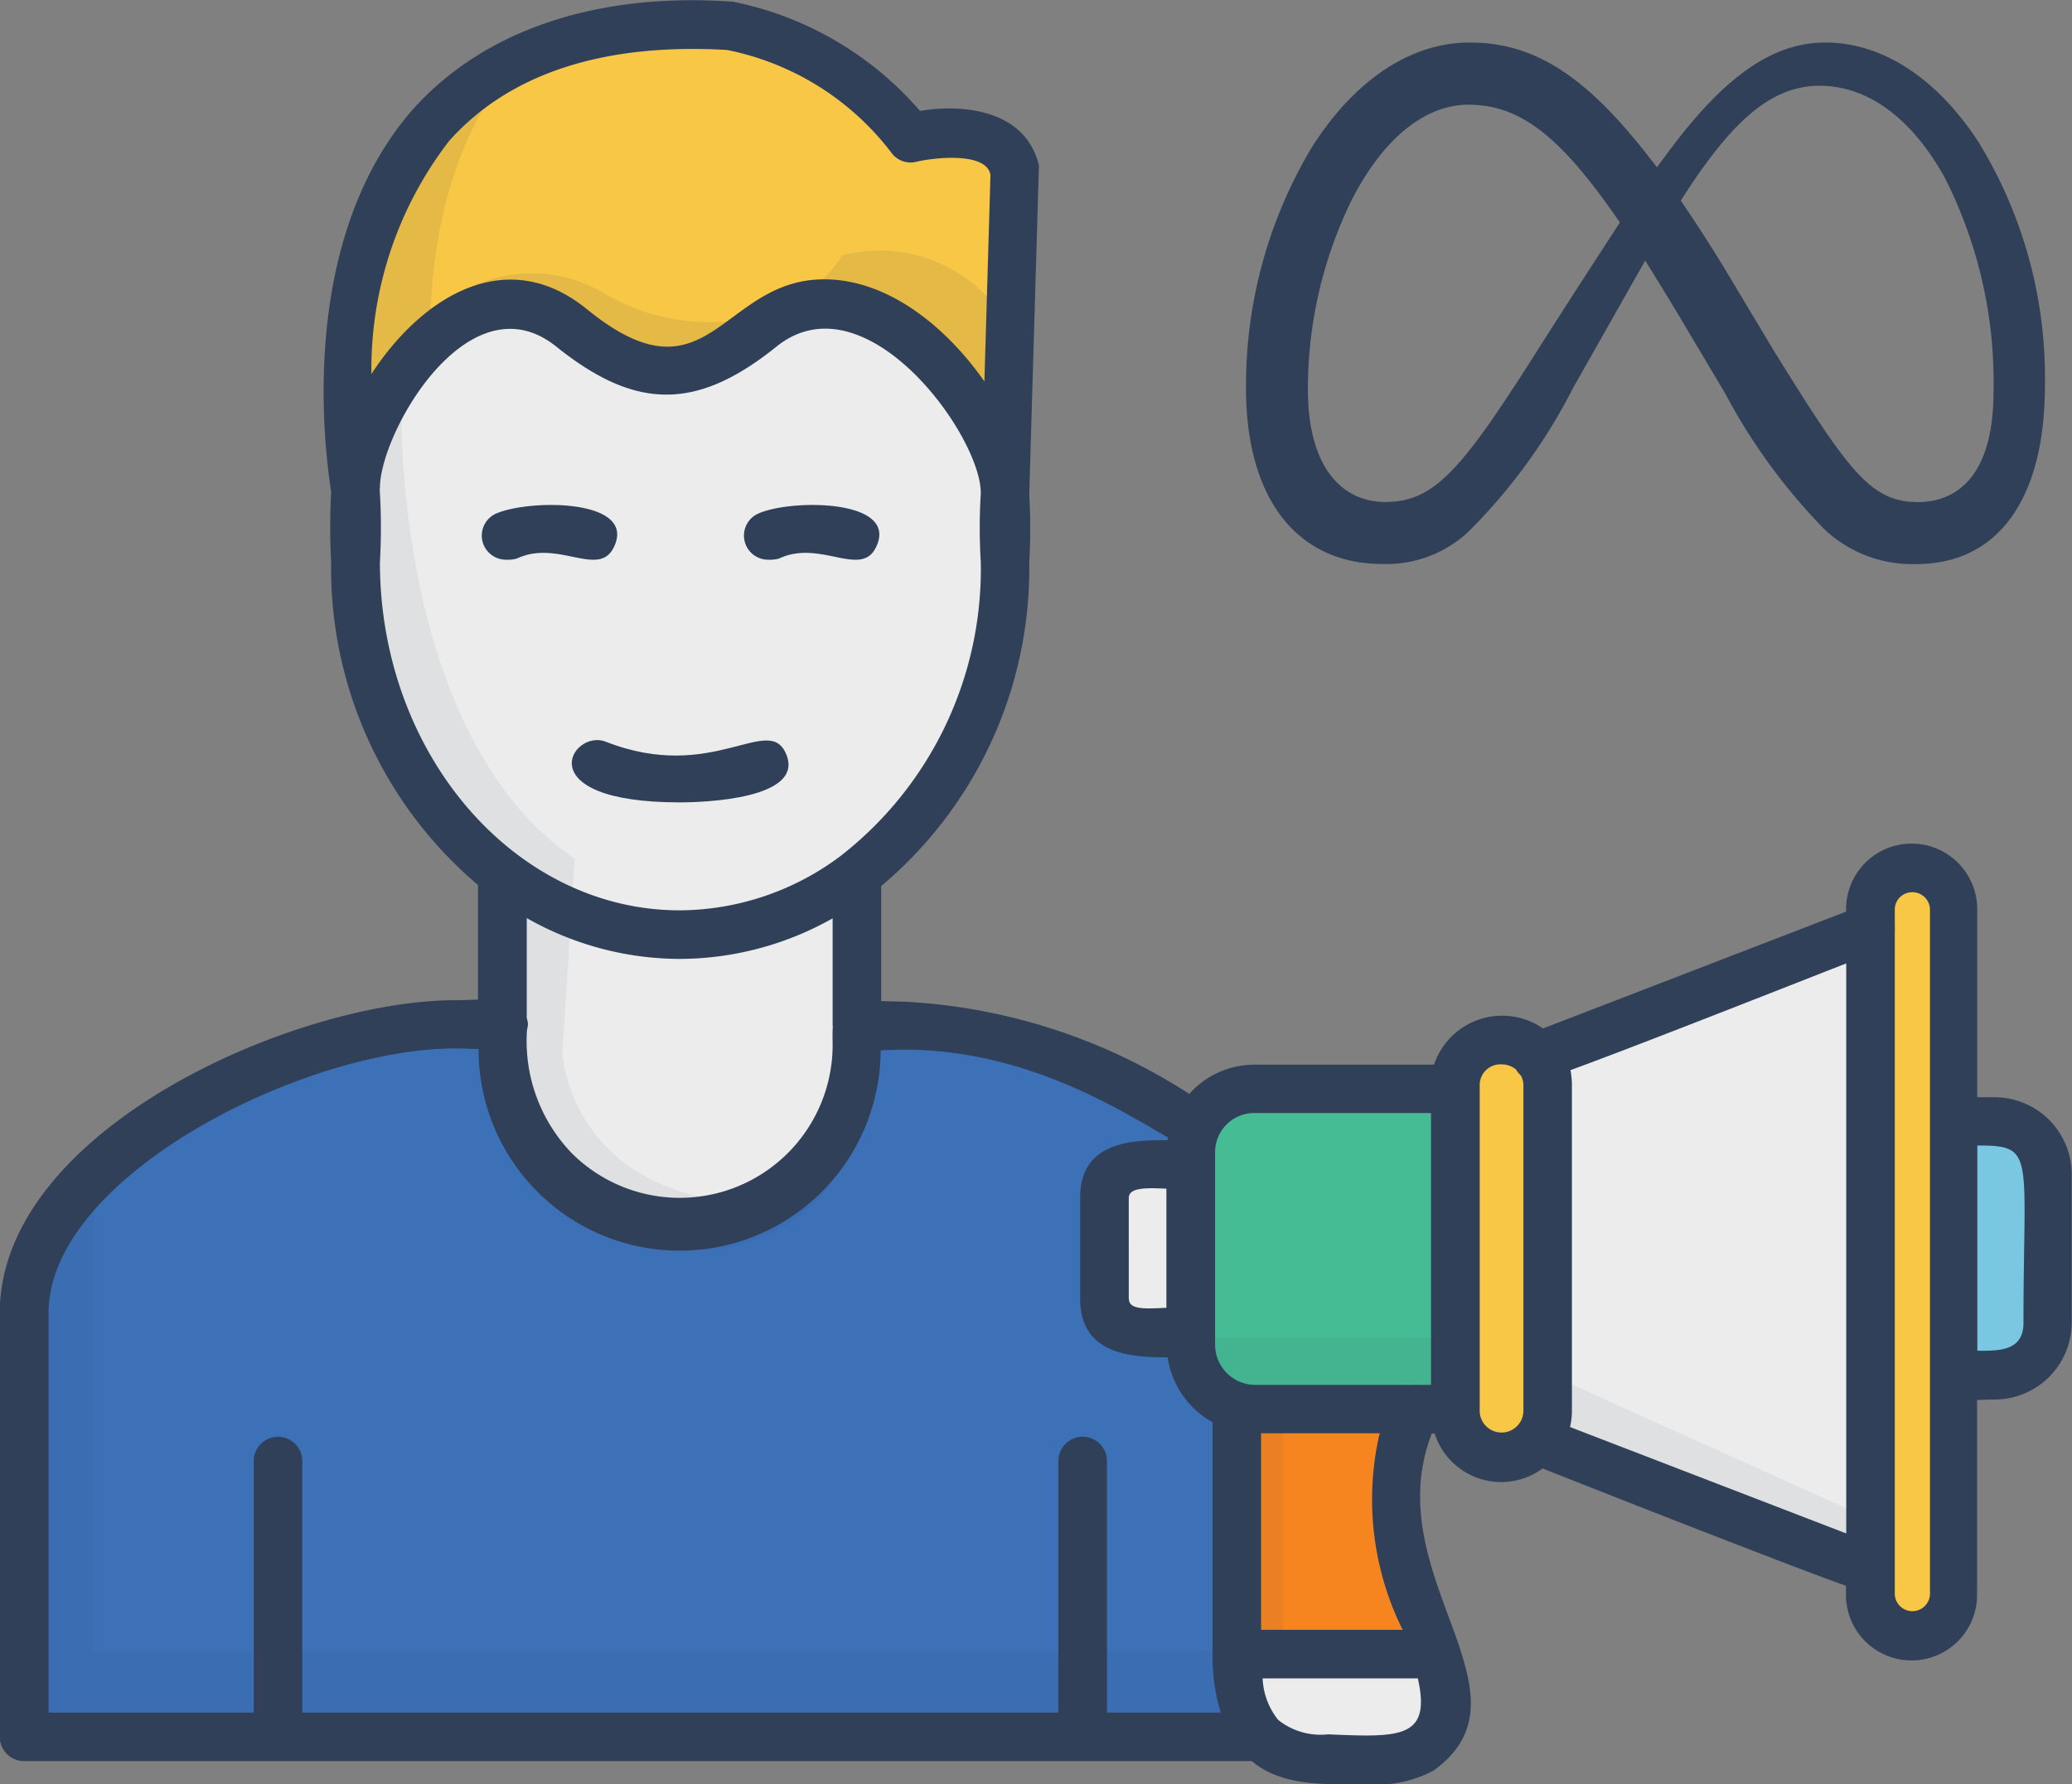 <svg xmlns="http://www.w3.org/2000/svg" width="62.894" height="54.172" viewBox="0 0 62.894 54.172">
  <rect x="0" y="0" width="62.894" height="54.172" fill="#808080" stroke="none"/>
  <g id="Group_2108" data-name="Group 2108" transform="translate(-834.168 -927.468)">
    <path id="Path_4927" data-name="Path 4927" d="M841.194,940.676s-1.367-11.331,8.434-12.582a8.655,8.655,0,0,1,8.925,3.682s3.066-2.383,3.191,2l-.27,8.713s-1.357-7.19-6.643-5.946c0,0-1.741,3.272-6.58.85S841.194,940.676,841.194,940.676Z" transform="translate(3.274 0.219)" fill="#f8c745"/>
    <path id="Path_4928" data-name="Path 4928" d="M848.256,933.717a4.281,4.281,0,0,0-5.046.474,4.6,4.6,0,0,1,3.263.472c3.319,1.66,5.178.644,6.021-.159A6.325,6.325,0,0,1,848.256,933.717Z" transform="translate(4.253 2.658)" fill="#304058" opacity="0.1"/>
    <path id="Path_4929" data-name="Path 4929" d="M847.663,927.857c-6.839,2.785-5.765,11.875-5.765,11.875a8.06,8.06,0,0,1,1.722-2.555C843.647,934.793,844.2,930.335,847.663,927.857Z" transform="translate(3.607 0.183)" fill="#304058" opacity="0.1"/>
    <path id="Path_4930" data-name="Path 4930" d="M851.781,932.784a3.327,3.327,0,0,1-.7.813c4.386-.094,5.559,6.077,5.559,6.077l.148-4.823A4.522,4.522,0,0,0,851.781,932.784Z" transform="translate(7.956 2.432)" fill="#304058" opacity="0.1"/>
    <path id="Path_4931" data-name="Path 4931" d="M834.681,970.155V956.538s3.316-8.447,14.329-7.759l12.075-.04s8.171.34,8.947,3.661v5.576l1.719,2.566v9.613Z" transform="translate(0.241 10.005)" fill="#3c71b8"/>
    <path id="Path_4932" data-name="Path 4932" d="M836.666,966.4V952.787a10.28,10.28,0,0,1,.809-1.49,12.473,12.473,0,0,0-2.56,3.666v13.618h37.069V966.4Z" transform="translate(0.351 11.208)" fill="#304058" opacity="0.07"/>
    <path id="Path_4933" data-name="Path 4933" d="M841.171,937.177s-.281,9.973,5.257,13.755l-.376,5.881s.2,4.189,5.495,4.564c0,0,3.985.429,5.3-4.1v-5.7s4.88-2.538,4.6-13.92c0,0-4.035-7.068-8.728-2.092,0,0-1.27,1.153-4.483-.925S841.171,937.177,841.171,937.177Z" transform="translate(3.293 2.974)" fill="#ececec"/>
    <path id="Path_4934" data-name="Path 4934" d="M853.344,960.159c-5.3-.375-5.495-4.564-5.495-4.564l.377-5.881c-5.537-3.782-5.257-13.755-5.257-13.755s.118-.138.315-.347a12.025,12.025,0,0,0-1.91,1.756s-.281,9.973,5.256,13.755L846.254,957s.2,4.189,5.495,4.564a5.006,5.006,0,0,0,4.313-2.031A5.117,5.117,0,0,1,853.344,960.159Z" transform="translate(3.388 3.83)" fill="#304058" opacity="0.07"/>
    <path id="Path_4935" data-name="Path 4935" d="M844.853,939.556a.982.982,0,0,0,.331-.038c1.253-.588,2.505.626,2.948-.368.663-1.437-2.542-1.437-3.574-1A.732.732,0,0,0,844.853,939.556Z" transform="translate(4.681 4.905)" fill="#304058" fill-rule="evenodd"/>
    <path id="Path_4936" data-name="Path 4936" d="M850.264,939.556a.985.985,0,0,0,.332-.038c1.253-.588,2.505.626,2.948-.368.663-1.437-2.58-1.437-3.574-1A.732.732,0,0,0,850.264,939.556Z" transform="translate(7.227 4.905)" fill="#304058" fill-rule="evenodd"/>
    <path id="Path_4937" data-name="Path 4937" d="M849.249,944.641c.773,0,3.758-.11,3.242-1.437s-2.21.884-5.489-.406C845.971,942.394,844.571,944.641,849.249,944.641Z" transform="translate(5.552 7.188)" fill="#304058" fill-rule="evenodd"/>
    <path id="Path_4938" data-name="Path 4938" d="M877.474,928.346c-1.6,0-3.071,1.032-4.784,3.348l-.325.44-.337-.431c-1.873-2.383-3.422-3.357-5.346-3.357-1.785,0-3.483,1.125-4.782,3.164a14.03,14.03,0,0,0-2.008,7.35c0,3.33,1.547,5.318,4.136,5.318a3.646,3.646,0,0,0,2.589-.956,17.063,17.063,0,0,0,3.2-4.386l2.191-3.87.371.6c.259.421.534.872.837,1.382l1.229,2.069a17.874,17.874,0,0,0,2.986,4.091,3.877,3.877,0,0,0,2.805,1.073c2.482,0,3.905-1.976,3.905-5.422a13.688,13.688,0,0,0-2.017-7.393C880.853,929.418,879.2,928.346,877.474,928.346Zm-6.387,5.7c-1.575,2.416-2.55,3.963-2.56,3.977v0c-2.113,3.31-2.945,4.273-4.4,4.273-1.476,0-2.358-1.269-2.358-3.394a13.029,13.029,0,0,1,1.367-5.849c.951-1.817,2.2-2.819,3.508-2.819,1.529,0,2.73.906,4.433,3.342l.162.231Zm11.494,4.893c0,2.923-1.436,3.36-2.291,3.36-1.464,0-2.13-.973-4.443-4.7l0-.006-1.47-2.453c-.394-.64-.776-1.236-1.135-1.767l-.154-.229.15-.231c1.5-2.311,2.676-3.254,4.068-3.254,1.463,0,2.816,1,3.808,2.816A13.708,13.708,0,0,1,882.581,938.94Z" transform="translate(12.099 0.413)" fill="#304058"/>
    <rect id="Rectangle_1276" data-name="Rectangle 1276" width="2.112" height="5.49" transform="translate(868.114 962.522)" fill="#ececec"/>
    <rect id="Rectangle_1277" data-name="Rectangle 1277" width="7.414" height="8.869" transform="translate(870.695 960.973)" fill="#46bc94"/>
    <rect id="Rectangle_1278" data-name="Rectangle 1278" width="7.414" height="1.79" transform="translate(870.578 968.087)" fill="#304058" opacity="0.07"/>
    <path id="Path_4939" data-name="Path 4939" d="M859.7,956.638v9.1l1.564,1.407h3.47l1.363-1.575s-2.647-5.37-1.363-8.937Z" transform="translate(12.01 13.72)" fill="#f6851f" fill-rule="evenodd"/>
    <path id="Path_4940" data-name="Path 4940" d="M862.475,966.341l-1.564-1.407v-8.3H860.1v9.1l1.564,1.407h3.471l.7-.808Z" transform="translate(12.198 13.72)" fill="#304058" fill-rule="evenodd" opacity="0.07"/>
    <path id="Path_4941" data-name="Path 4941" d="M859.681,961.677l5.927-.188s1.581,3.286-1.375,3.332S860.385,964.446,859.681,961.677Z" transform="translate(12 16.002)" fill="#ececec"/>
    <rect id="Rectangle_1279" data-name="Rectangle 1279" width="2.753" height="11.988" transform="translate(878.344 959.308)" fill="#f8c745"/>
    <rect id="Rectangle_1280" data-name="Rectangle 1280" width="2.753" height="22.424" transform="translate(890.841 954.091)" fill="#f8c745"/>
    <path id="Path_4942" data-name="Path 4942" d="M865.915,950.691l9.948-3.882v19.459l-9.7-4.376Z" transform="translate(14.932 9.097)" fill="#ececec" fill-rule="evenodd"/>
    <path id="Path_4943" data-name="Path 4943" d="M866.079,949.184l-.031.012.25,11.2,9.7,4.376V963.4l-9.7-4.376Z" transform="translate(14.995 10.214)" fill="#304058" fill-rule="evenodd" opacity="0.07"/>
    <rect id="Rectangle_1281" data-name="Rectangle 1281" width="2.534" height="7.32" transform="translate(893.642 961.661)" fill="#79c7e0"/>
    <path id="Path_4944" data-name="Path 4944" d="M894.7,960.782h-.515v-5.711a1.99,1.99,0,0,0-3.98,0v.075l-9.2,3.547a2.181,2.181,0,0,0-3.308,1.1h-5.47a2.648,2.648,0,0,0-1.96.887,17.579,17.579,0,0,0-8.652-2.8c-.222,0-.462-.013-.7-.019v-3.491a12.588,12.588,0,0,0,4.495-9.828,18.137,18.137,0,0,0,0-2.063h0l.294-9.984c-.4-1.7-2.32-1.879-3.61-1.659a10.141,10.141,0,0,0-5.674-3.316c-4.237-.3-7.627.92-9.728,3.279-3.7,4.239-2.548,11.031-2.473,11.6a21.218,21.218,0,0,0,0,2.139,12.612,12.612,0,0,0,4.458,9.8v3.479c-.235.007-.475.019-.7.019-4.826,0-13.78,3.905-13.817,9.469V980.2a.739.739,0,0,0,.738.737h37.271c.928.8,2.372.7,3.405.7a3.742,3.742,0,0,0,2.1-.406c1.439-1.032,1.281-2.3.794-3.755-.009-.028-.016-.056-.026-.084-.634-1.853-1.739-4.016-.813-6.4h.088a2.118,2.118,0,0,0,3.274,1.06c1.744.691,7.218,2.847,9.21,3.564v.275a1.99,1.99,0,1,0,3.98,0v-5.917c.176-.006.353-.015.515-.015a2.344,2.344,0,0,0,2.358-2.322V963.1A2.344,2.344,0,0,0,894.7,960.782Zm-22.474.479h5.379v8.253h-.39a.832.832,0,0,0-.122,0H872.23a1.22,1.22,0,0,1-1.179-1.216V962.44A1.188,1.188,0,0,1,872.23,961.261Zm-3.795,5.637V963.84c0-.319.521-.312,1.142-.282v3.616C868.983,967.2,868.435,967.253,868.435,966.9ZM847.8,931.748c1.806-2.026,4.642-2.983,8.437-2.763a8.32,8.32,0,0,1,4.974,3.1.723.723,0,0,0,.775.294c.441-.11,2.136-.331,2.247.406l-.184,6.264c-1.106-1.585-2.874-3.1-4.864-3.1-3.132,0-3.5,3.905-7.184.921-2.469-2.026-5.048-.368-6.559,1.954A11.343,11.343,0,0,1,847.8,931.748Zm-2.1,12.786a18.208,18.208,0,0,0-.007-2.21c0-.013.007-.023.007-.038,0-1.7,2.726-6.448,5.379-4.274,2.4,1.916,4.237,1.916,6.633,0,2.689-2.21,6.227,2.652,6.227,4.421l0,.019a17.109,17.109,0,0,0,0,2.082,11.039,11.039,0,0,1-4.264,8.929h0a8.2,8.2,0,0,1-4.873,1.644C849.791,955.108,845.7,950.355,845.7,944.534Zm9.1,12.048a9.5,9.5,0,0,0,4.642-1.232v3.222l0,.018,0,.019c0,.012.006.019.006.031-.016.2-.006.409-.006.559a4.641,4.641,0,0,1-7.921,3.279,4.909,4.909,0,0,1-1.356-3.744.751.751,0,0,0,.029-.162.769.769,0,0,0-.037-.2v-3.03A9.44,9.44,0,0,0,854.8,956.582ZM835.643,967.3c.037-4.127,7.737-8,12.342-8,.228,0,.471.012.71.019a6.1,6.1,0,0,0,12.205.037c.244-.006.491-.019.717-.019,3.708,0,6.567,1.847,8,2.664-.006.029-.006.059-.01.088-1.165-.018-2.651.079-2.651,1.742V966.9c0,1.666,1.49,1.786,2.656,1.776a2.7,2.7,0,0,0,1.362,1.972v7.047a5.819,5.819,0,0,0,.25,1.769h-3.455V971.8a.738.738,0,0,0-1.475,0v7.663H843.343V971.8a.737.737,0,0,0-1.473,0v7.663h-6.227Zm38.87,12.821a2.067,2.067,0,0,1-1.535-.425l-.016-.015a2.155,2.155,0,0,1-.468-1.256h4.711C877.62,980.251,876.664,980.217,874.513,980.126Zm2.234-3.169h-4.3v-5.968h3.6A8.9,8.9,0,0,0,876.747,976.957Zm2.336-6.631v-9.749q0-.053,0-.106v-.057a.629.629,0,0,1,.663-.626.689.689,0,0,1,.441.157.693.693,0,0,0,.146.181.618.618,0,0,1,.077.288v9.912A.664.664,0,0,1,879.083,970.326Zm2.742.473a2.09,2.09,0,0,0,.057-.473v-9.912a2.428,2.428,0,0,0-.044-.45c1.986-.726,6.3-2.43,8.371-3.241v17.307Zm10.926,5.089a.535.535,0,0,1-1.068,0V955.755a.848.848,0,0,0,0-.163v-.52a.526.526,0,0,1,.515-.515.534.534,0,0,1,.553.515v6.395c0,.037,0,.071,0,.107Zm2.838-8.253c0,.841-.7.856-1.4.847v-6.23C895.967,962.246,895.589,962.483,895.589,967.635Z" transform="translate(0 0)" fill="#304058" fill-rule="evenodd"/>
  </g>
</svg>
